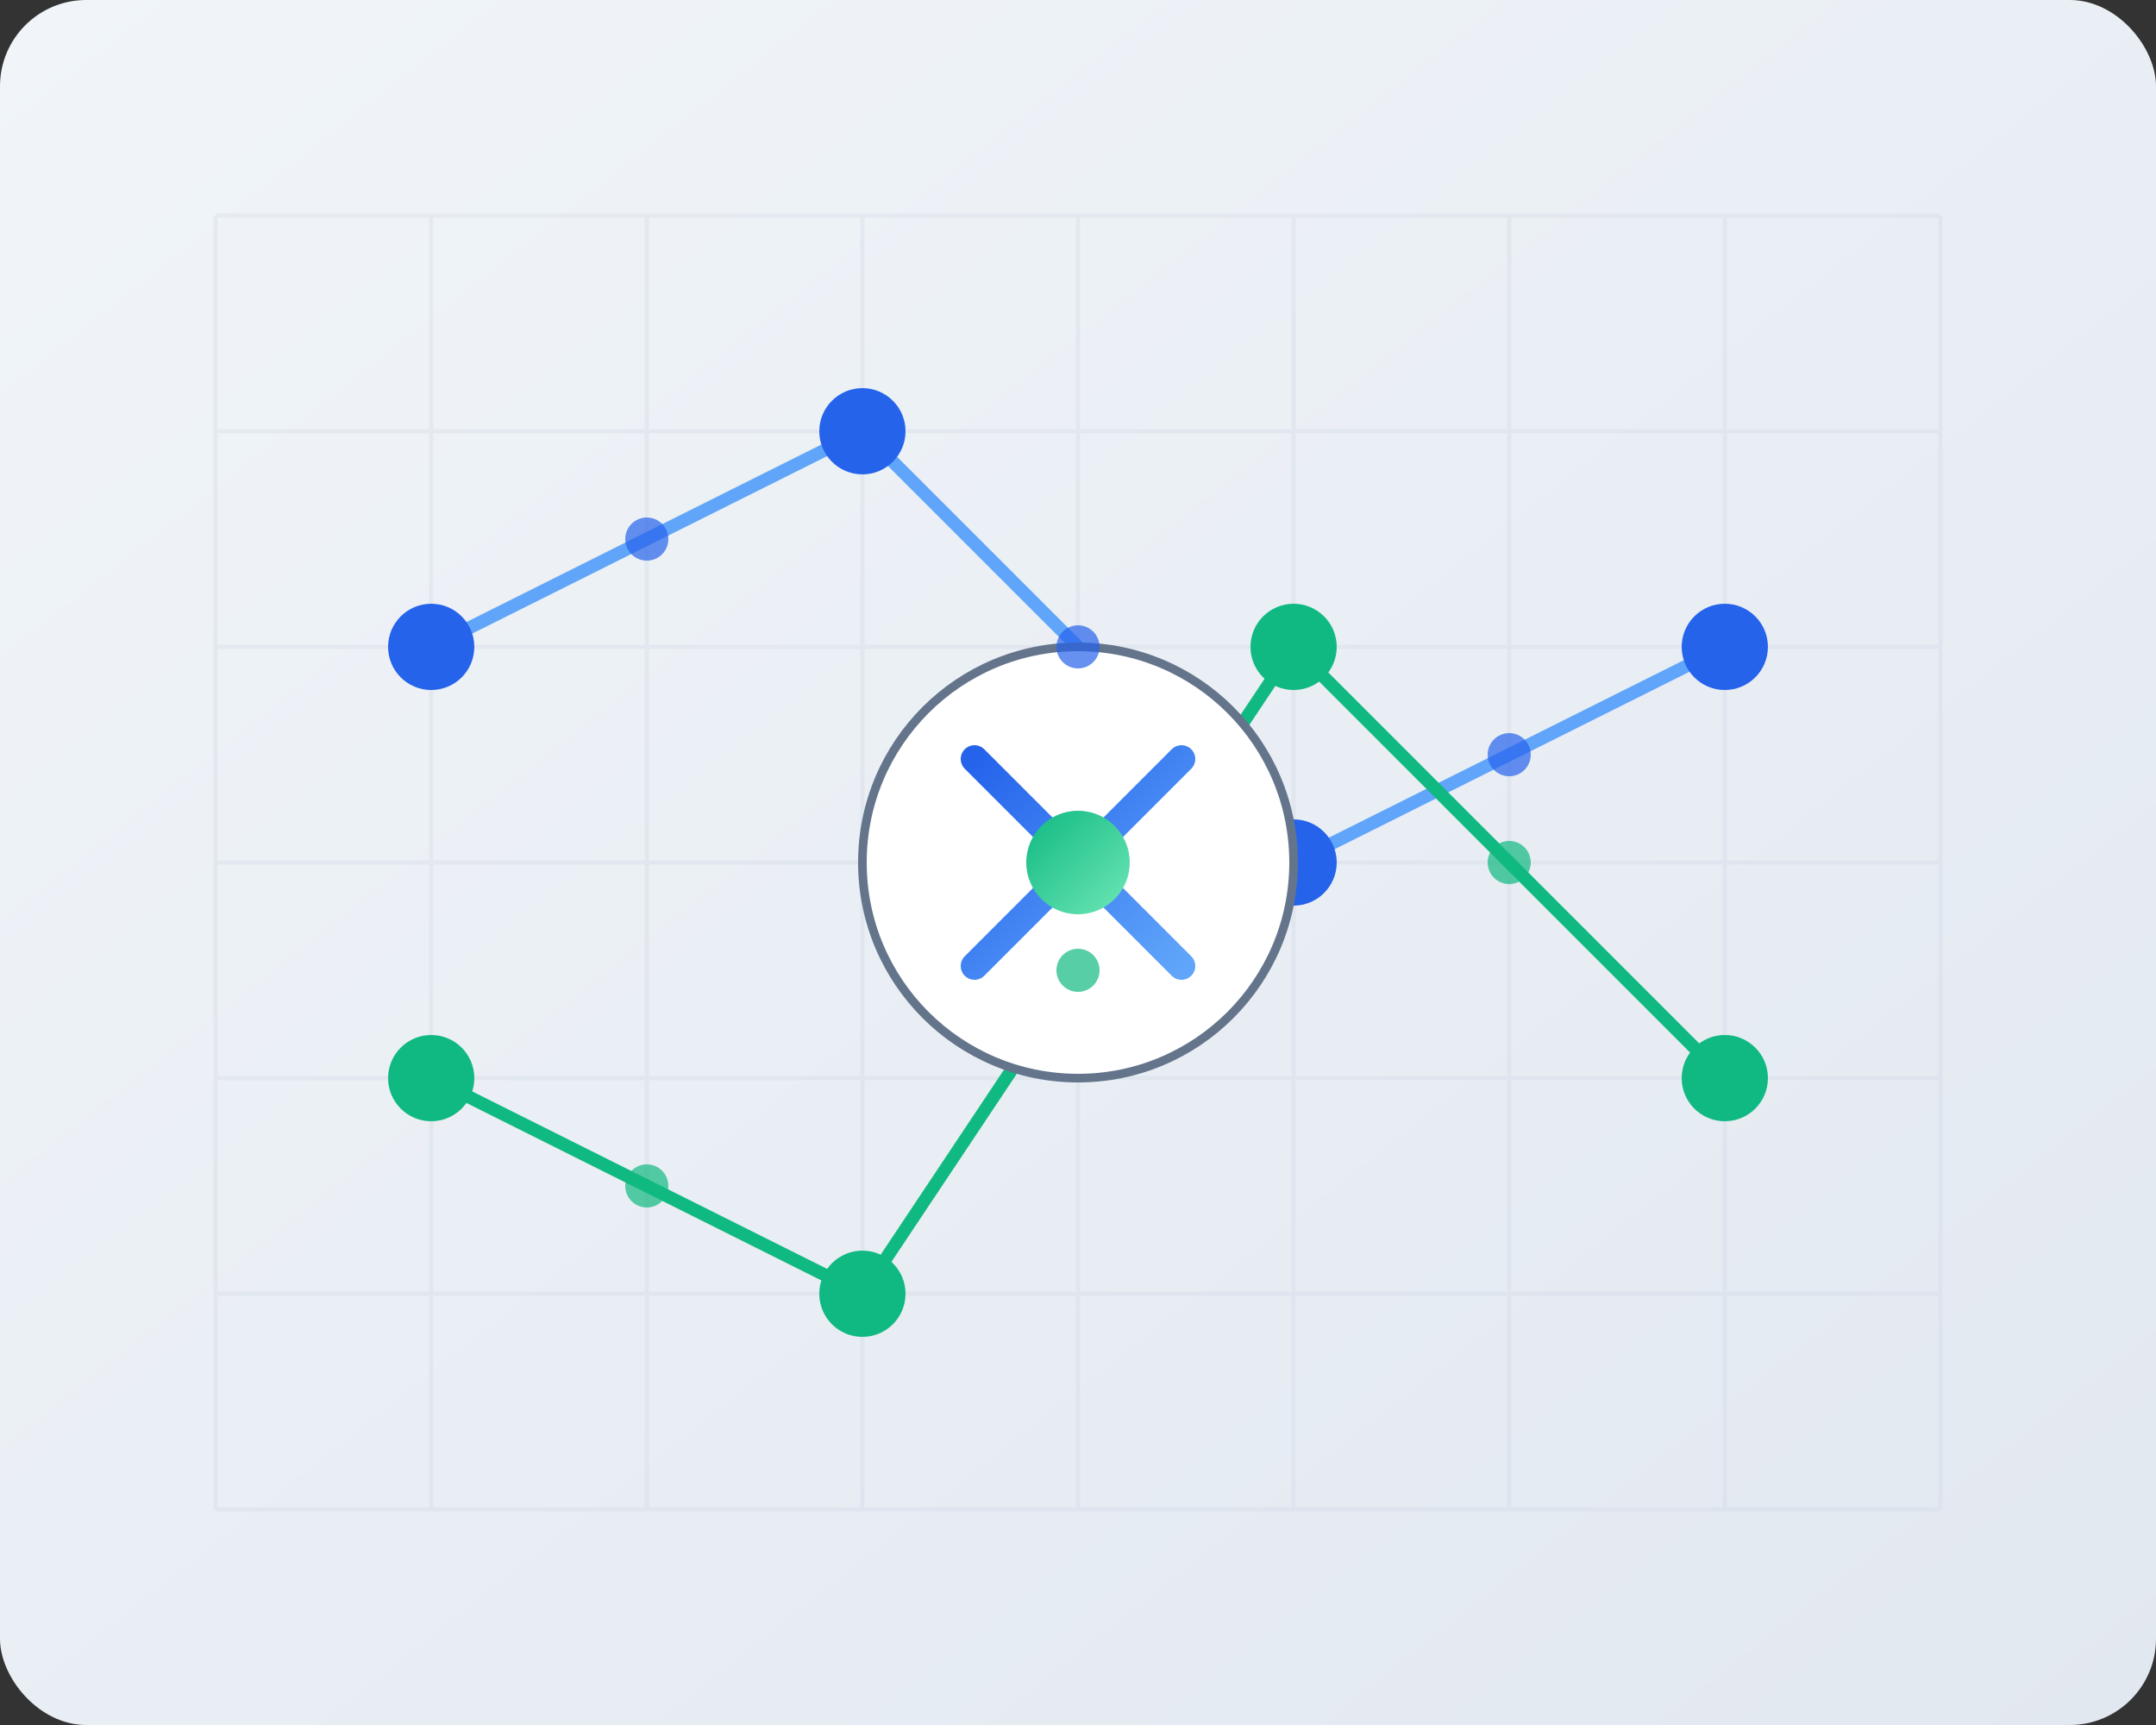 <?xml version="1.0" encoding="UTF-8"?>
<svg width="500" height="400" viewBox="0 0 500 400" xmlns="http://www.w3.org/2000/svg">
  <rect x="0" y="0" width="500" height="400" fill="#333333" stroke="none"/>
  <!-- TechVantage Hero Illustration -->
  <defs>
    <linearGradient id="bg-gradient" x1="0%" y1="0%" x2="100%" y2="100%">
      <stop offset="0%" stop-color="#f1f5f9" />
      <stop offset="100%" stop-color="#e2e8f0" />
    </linearGradient>
    <linearGradient id="tech-gradient" x1="0%" y1="0%" x2="100%" y2="100%">
      <stop offset="0%" stop-color="#2563eb" />
      <stop offset="100%" stop-color="#60a5fa" />
    </linearGradient>
    <linearGradient id="innovation-gradient" x1="0%" y1="0%" x2="100%" y2="100%">
      <stop offset="0%" stop-color="#10b981" />
      <stop offset="100%" stop-color="#6ee7b7" />
    </linearGradient>
  </defs>
  
  <!-- Background -->
  <rect x="0" y="0" width="500" height="400" rx="20" fill="url(#bg-gradient)" />
  
  <!-- Digital Network Grid -->
  <g stroke="#cbd5e1" stroke-width="1" opacity="0.3">
    <path d="M50 50 H450 M50 100 H450 M50 150 H450 M50 200 H450 M50 250 H450 M50 300 H450 M50 350 H450" />
    <path d="M50 50 V350 M100 50 V350 M150 50 V350 M200 50 V350 M250 50 V350 M300 50 V350 M350 50 V350 M400 50 V350 M450 50 V350" />
  </g>
  
  <!-- Data Flow Lines -->
  <g>
    <path d="M100 150 L200 100 L300 200 L400 150" stroke="#60a5fa" stroke-width="3" fill="none" stroke-linecap="round" stroke-linejoin="round" />
    <path d="M100 250 L200 300 L300 150 L400 250" stroke="#10b981" stroke-width="3" fill="none" stroke-linecap="round" stroke-linejoin="round" />
  </g>
  
  <!-- Nodes -->
  <g>
    <circle cx="100" cy="150" r="10" fill="#2563eb" />
    <circle cx="200" cy="100" r="10" fill="#2563eb" />
    <circle cx="300" cy="200" r="10" fill="#2563eb" />
    <circle cx="400" cy="150" r="10" fill="#2563eb" />
    
    <circle cx="100" cy="250" r="10" fill="#10b981" />
    <circle cx="200" cy="300" r="10" fill="#10b981" />
    <circle cx="300" cy="150" r="10" fill="#10b981" />
    <circle cx="400" cy="250" r="10" fill="#10b981" />
  </g>
  
  <!-- Central Element -->
  <g transform="translate(250, 200)">
    <circle cx="0" cy="0" r="50" fill="#ffffff" stroke="#64748b" stroke-width="2" />
    <g transform="scale(0.8)">
      <path d="M-30 -30 L30 30 M-30 30 L30 -30" stroke="url(#tech-gradient)" stroke-width="8" stroke-linecap="round" />
      <circle cx="0" cy="0" r="15" fill="url(#innovation-gradient)" />
    </g>
  </g>
  
  <!-- Connection Pulses - Animating Dots -->
  <g>
    <circle cx="150" cy="125" r="5" fill="#2563eb" opacity="0.7" />
    <circle cx="250" cy="150" r="5" fill="#2563eb" opacity="0.7" />
    <circle cx="350" cy="175" r="5" fill="#2563eb" opacity="0.7" />
    
    <circle cx="150" cy="275" r="5" fill="#10b981" opacity="0.7" />
    <circle cx="250" cy="225" r="5" fill="#10b981" opacity="0.7" />
    <circle cx="350" cy="200" r="5" fill="#10b981" opacity="0.7" />
  </g>
</svg>